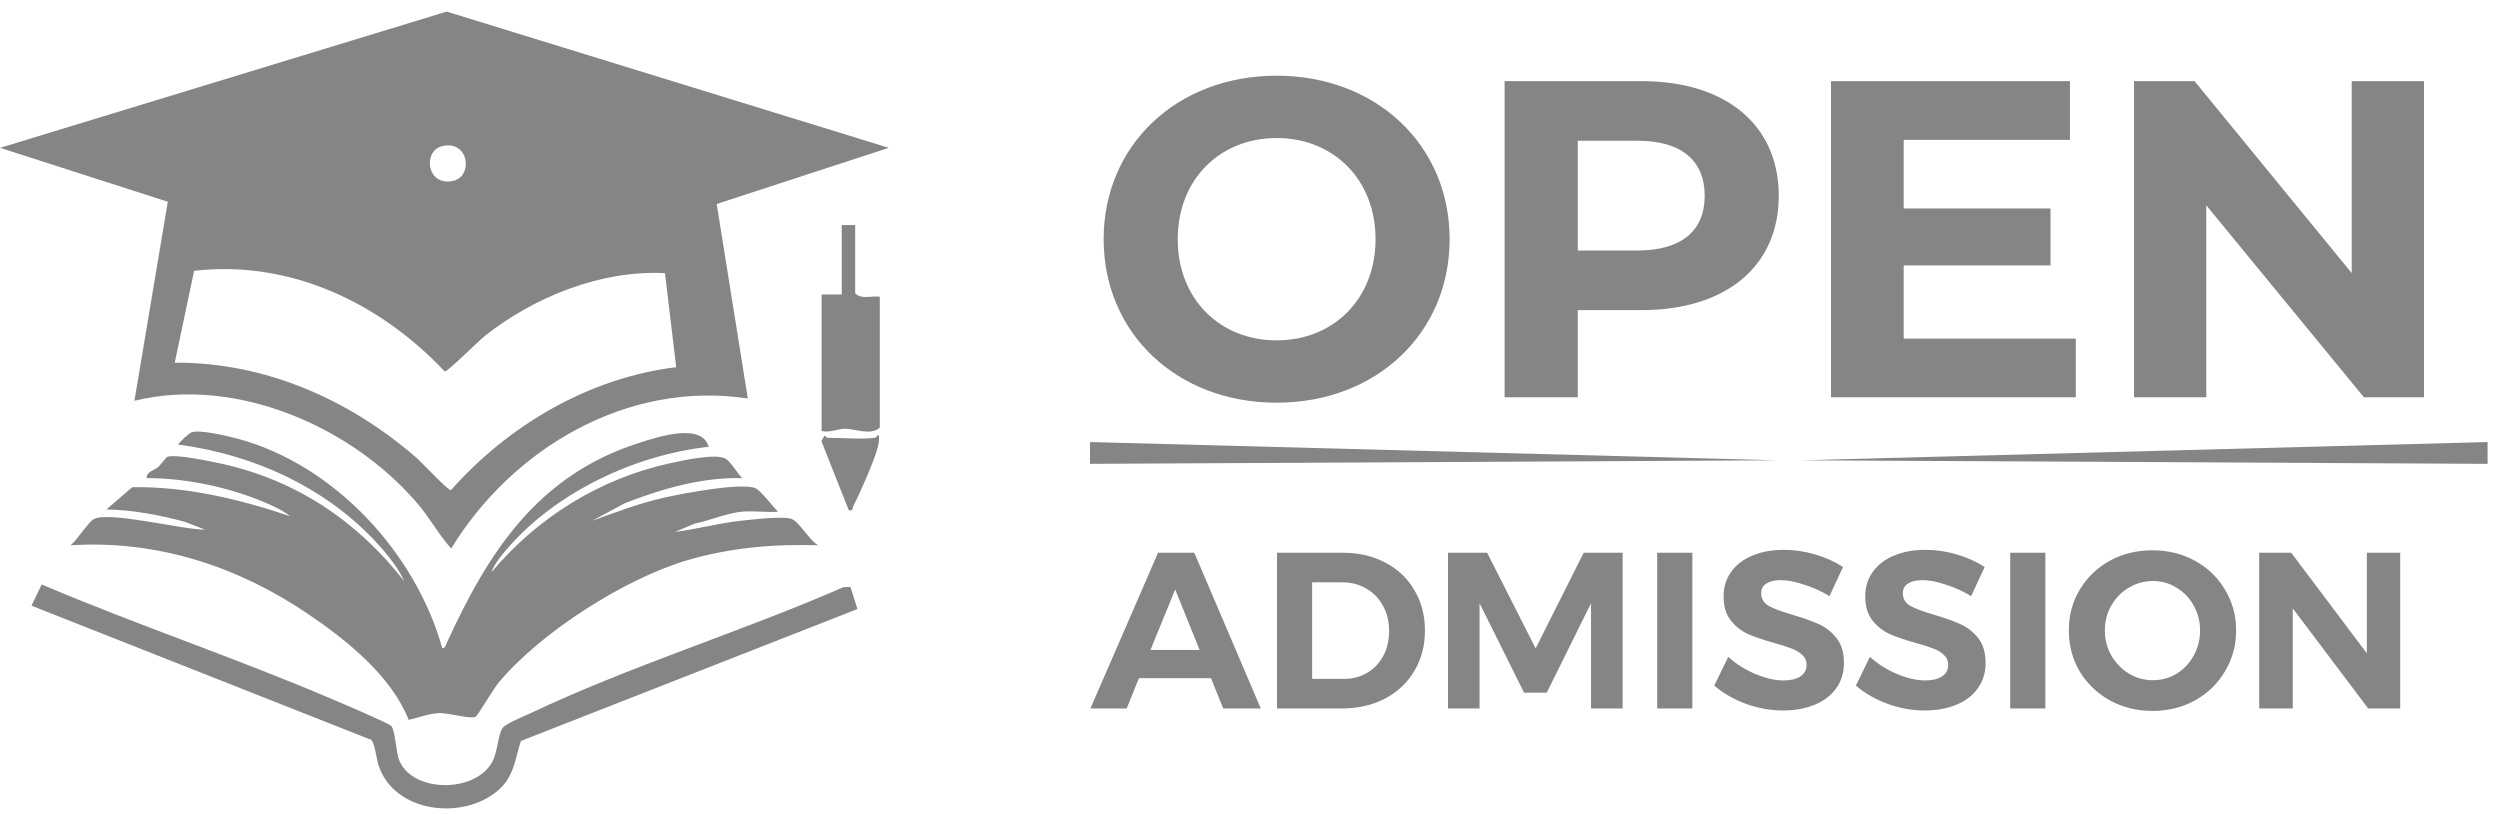 <svg width="175" height="57" viewBox="0 0 175 57" fill="none" xmlns="http://www.w3.org/2000/svg">
<path d="M62.219 10.348L50.169 14.278L52.348 27.895C43.93 26.614 35.884 31.367 31.585 38.394C30.729 37.456 30.122 36.313 29.307 35.346C24.711 29.888 16.551 26.308 9.41 28.054L11.747 14.123L0.007 10.348L31.267 0.812L62.218 10.35L62.219 10.348ZM30.992 10.22C29.55 10.534 29.868 13.066 31.705 12.666C33.148 12.351 32.83 9.819 30.992 10.22ZM46.549 19.12C42.083 18.89 37.4 20.779 33.938 23.513C33.55 23.82 31.32 26.038 31.135 26.005C26.6 21.201 20.329 18.181 13.588 18.958L12.231 25.389C18.554 25.351 24.461 27.965 29.157 32.049C29.504 32.35 31.369 34.345 31.563 34.312C35.592 29.765 41.239 26.442 47.334 25.703L46.549 19.12Z" fill="#858585"/>
<path d="M51.876 35.824C50.858 35.928 49.653 36.447 48.631 36.652L47.255 37.231C48.803 37.04 50.326 36.615 51.878 36.451C52.772 36.356 54.51 36.142 55.32 36.295C55.907 36.407 56.633 37.833 57.282 38.171C54.159 38.069 51.066 38.341 48.074 39.228C43.703 40.524 37.793 44.295 34.879 47.814C34.542 48.22 33.451 50.072 33.307 50.161C32.954 50.377 31.405 49.883 30.718 49.916C30.031 49.949 29.274 50.24 28.612 50.394C27.373 47.288 24.254 44.8 21.541 42.964C16.607 39.624 10.968 37.793 4.944 38.169C5.37 37.831 6.189 36.546 6.559 36.341C7.617 35.754 12.865 37.103 14.344 37.072L12.935 36.526C11.143 36.047 9.313 35.694 7.451 35.663L9.257 34.102C13.024 34.045 16.759 34.934 20.3 36.133C19.843 35.745 19.083 35.402 18.527 35.166C16.008 34.096 13.015 33.468 10.273 33.469C10.227 33.003 10.822 32.925 11.09 32.676C11.231 32.546 11.635 32.016 11.686 31.991C12.162 31.749 14.757 32.294 15.45 32.446C20.726 33.599 24.991 36.456 28.292 40.677C27.962 39.933 27.338 39.096 26.806 38.482C23.174 34.276 17.947 31.85 12.467 31.117C12.613 30.886 13.207 30.345 13.414 30.263C13.951 30.045 16.028 30.541 16.701 30.725C23.446 32.572 29.106 38.725 30.959 45.379C31.181 45.361 31.206 45.149 31.278 44.993C34.186 38.648 37.615 33.286 44.716 31.009C45.968 30.607 49.129 29.537 49.606 31.276C44.494 31.833 38.979 34.425 35.579 38.327C35.164 38.804 34.608 39.449 34.407 40.052C37.619 36.211 41.997 33.502 46.913 32.424C47.772 32.235 50.136 31.707 50.809 32.118C51.145 32.323 51.644 33.159 51.957 33.471C49.172 33.389 46.324 34.215 43.752 35.219L41.458 36.449C43.156 35.844 44.727 35.233 46.5 34.833C47.719 34.559 51.933 33.744 52.893 34.181C53.258 34.347 54.114 35.477 54.463 35.822C53.629 35.882 52.697 35.738 51.878 35.822L51.876 35.824Z" fill="#858585"/>
<path d="M59.862 15.752V20.53C60.275 20.976 61.026 20.695 61.586 20.766V29.934C60.959 30.506 59.864 30.018 59.156 30.012C58.681 30.009 58.063 30.31 57.511 30.17V20.611H58.92V15.754H59.86L59.862 15.752Z" fill="#858585"/>
<path d="M61.27 30.643C61.318 30.636 61.46 30.389 61.522 30.475C61.557 30.771 61.517 31.036 61.442 31.322C61.204 32.234 60.21 34.508 59.751 35.383C59.648 35.579 59.753 35.788 59.413 35.714L57.493 30.866L57.722 30.497C57.788 30.494 57.846 30.643 57.89 30.643C58.897 30.643 60.334 30.771 61.27 30.643Z" fill="#858585"/>
<path d="M27.388 50.82C27.674 51.123 27.705 52.688 27.973 53.291C28.961 55.499 33.26 55.51 34.454 53.342C34.843 52.635 34.867 51.357 35.192 50.948C35.441 50.633 36.595 50.18 37.037 49.971C44.101 46.613 51.859 44.239 59.043 41.1L59.533 41.087L60.021 42.632L36.463 51.867C36.048 53.167 35.98 54.366 34.869 55.324C32.408 57.446 27.665 56.907 26.524 53.648C26.308 53.03 26.326 52.372 26.017 51.803L2.205 42.4L2.916 40.913C9.651 43.778 16.627 46.098 23.35 48.984C23.922 49.229 27.198 50.613 27.39 50.82H27.388Z" fill="#858585"/>
<path d="M89.364 28.189C82.377 28.189 77.255 23.32 77.255 16.744C77.255 10.168 82.377 5.299 89.364 5.299C96.32 5.299 101.473 10.136 101.473 16.744C101.473 23.352 96.32 28.189 89.364 28.189ZM89.364 23.826C93.316 23.826 96.288 20.949 96.288 16.744C96.288 12.539 93.316 9.662 89.364 9.662C85.412 9.662 82.441 12.539 82.441 16.744C82.441 20.949 85.412 23.826 89.364 23.826ZM114.902 5.679C120.814 5.679 124.513 8.745 124.513 13.709C124.513 18.641 120.814 21.708 114.902 21.708H110.444V27.81H105.323V5.679H114.902ZM114.618 17.535C117.748 17.535 119.328 16.112 119.328 13.709C119.328 11.275 117.748 9.852 114.618 9.852H110.444V17.535H114.618ZM133.26 23.7H145.306V27.81H128.17V5.679H144.895V9.789H133.26V14.594H143.535V18.578H133.26V23.7ZM164.62 5.679H169.678V27.81H165.474L154.44 14.373V27.81H149.381V5.679H153.618L164.62 19.115V5.679Z" fill="#858585"/>
<path d="M76.3 30.943V32.469L124.337 32.221L76.3 30.943Z" fill="#858585"/>
<path d="M174.131 30.943V32.469L126.093 32.221L174.131 30.943Z" fill="#858585"/>
<path d="M85.626 49.593L84.769 47.475H79.724L78.868 49.593H76.329L81.063 38.692H83.601L88.257 49.593H85.626ZM80.534 45.497H83.975L82.262 41.261L80.534 45.497ZM94.016 38.692C95.127 38.692 96.118 38.926 96.99 39.393C97.862 39.85 98.537 40.493 99.014 41.324C99.502 42.144 99.746 43.083 99.746 44.142C99.746 45.201 99.497 46.146 98.999 46.976C98.511 47.797 97.826 48.44 96.943 48.907C96.061 49.364 95.054 49.593 93.922 49.593H89.391V38.692H94.016ZM94.078 47.522C94.68 47.522 95.22 47.381 95.698 47.101C96.186 46.81 96.564 46.411 96.834 45.902C97.104 45.393 97.239 44.812 97.239 44.158C97.239 43.504 97.094 42.917 96.803 42.398C96.523 41.879 96.134 41.48 95.635 41.199C95.147 40.908 94.592 40.763 93.969 40.763H91.851V47.522H94.078ZM101.359 38.692H104.1L107.494 45.388L110.858 38.692H113.583V49.593H111.372V42.227L108.273 48.487H106.684L103.57 42.227V49.593H101.359V38.692ZM116.003 38.692H118.464V49.593H116.003V38.692ZM128.063 41.729C127.503 41.386 126.906 41.116 126.273 40.919C125.65 40.711 125.115 40.608 124.669 40.608C124.243 40.608 123.906 40.685 123.657 40.841C123.407 40.997 123.283 41.225 123.283 41.526C123.283 41.91 123.459 42.206 123.812 42.414C124.176 42.611 124.731 42.819 125.478 43.037C126.226 43.255 126.838 43.473 127.316 43.691C127.804 43.909 128.219 44.236 128.562 44.672C128.904 45.108 129.076 45.684 129.076 46.4C129.076 47.096 128.889 47.698 128.515 48.207C128.152 48.705 127.648 49.084 127.004 49.343C126.361 49.603 125.629 49.733 124.809 49.733C123.926 49.733 123.06 49.577 122.208 49.266C121.357 48.954 120.62 48.528 119.997 47.989L120.978 45.98C121.528 46.478 122.162 46.878 122.878 47.179C123.594 47.48 124.248 47.63 124.84 47.63C125.349 47.63 125.743 47.537 126.023 47.35C126.314 47.163 126.459 46.893 126.459 46.54C126.459 46.26 126.361 46.032 126.164 45.855C125.977 45.668 125.733 45.518 125.432 45.404C125.141 45.289 124.736 45.16 124.217 45.014C123.47 44.807 122.857 44.599 122.38 44.392C121.912 44.184 121.508 43.867 121.165 43.442C120.822 43.016 120.651 42.45 120.651 41.744C120.651 41.09 120.828 40.519 121.181 40.031C121.534 39.533 122.027 39.154 122.66 38.895C123.293 38.625 124.03 38.49 124.871 38.49C125.619 38.49 126.356 38.599 127.082 38.817C127.809 39.035 128.453 39.325 129.013 39.689L128.063 41.729ZM137.978 41.729C137.418 41.386 136.821 41.116 136.188 40.919C135.565 40.711 135.03 40.608 134.584 40.608C134.158 40.608 133.821 40.685 133.572 40.841C133.322 40.997 133.198 41.225 133.198 41.526C133.198 41.91 133.374 42.206 133.727 42.414C134.091 42.611 134.646 42.819 135.393 43.037C136.141 43.255 136.753 43.473 137.231 43.691C137.719 43.909 138.134 44.236 138.477 44.672C138.819 45.108 138.991 45.684 138.991 46.4C138.991 47.096 138.804 47.698 138.43 48.207C138.067 48.705 137.563 49.084 136.919 49.343C136.276 49.603 135.544 49.733 134.724 49.733C133.841 49.733 132.975 49.577 132.123 49.266C131.272 48.954 130.535 48.528 129.912 47.989L130.893 45.98C131.443 46.478 132.077 46.878 132.793 47.179C133.509 47.48 134.163 47.63 134.755 47.63C135.264 47.63 135.658 47.537 135.938 47.35C136.229 47.163 136.374 46.893 136.374 46.54C136.374 46.26 136.276 46.032 136.079 45.855C135.892 45.668 135.648 45.518 135.347 45.404C135.056 45.289 134.651 45.16 134.132 45.014C133.385 44.807 132.772 44.599 132.295 44.392C131.827 44.184 131.423 43.867 131.08 43.442C130.737 43.016 130.566 42.45 130.566 41.744C130.566 41.09 130.743 40.519 131.096 40.031C131.449 39.533 131.942 39.154 132.575 38.895C133.208 38.625 133.945 38.49 134.786 38.49C135.534 38.49 136.271 38.599 136.997 38.817C137.724 39.035 138.368 39.325 138.928 39.689L137.978 41.729ZM140.715 38.692H143.175V49.593H140.715V38.692ZM150.673 38.521C151.763 38.521 152.754 38.765 153.647 39.253C154.54 39.741 155.24 40.415 155.749 41.277C156.268 42.128 156.528 43.078 156.528 44.127C156.528 45.175 156.268 46.13 155.749 46.992C155.24 47.854 154.54 48.534 153.647 49.032C152.754 49.52 151.763 49.764 150.673 49.764C149.583 49.764 148.591 49.52 147.698 49.032C146.806 48.534 146.1 47.859 145.581 47.008C145.072 46.146 144.818 45.186 144.818 44.127C144.818 43.078 145.072 42.128 145.581 41.277C146.1 40.415 146.8 39.741 147.683 39.253C148.576 38.765 149.572 38.521 150.673 38.521ZM150.704 40.67C150.102 40.67 149.541 40.825 149.022 41.137C148.503 41.438 148.093 41.853 147.792 42.383C147.491 42.912 147.34 43.493 147.34 44.127C147.34 44.77 147.491 45.357 147.792 45.886C148.103 46.416 148.513 46.836 149.022 47.148C149.541 47.459 150.102 47.615 150.704 47.615C151.306 47.615 151.856 47.464 152.354 47.163C152.863 46.852 153.263 46.431 153.553 45.902C153.855 45.362 154.005 44.77 154.005 44.127C154.005 43.493 153.855 42.912 153.553 42.383C153.263 41.853 152.863 41.438 152.354 41.137C151.856 40.825 151.306 40.67 150.704 40.67ZM165.679 38.692H168.015V49.593H165.772L160.493 42.585V49.593H158.142V38.692H160.384L165.679 45.731V38.692Z" fill="#858585"/>
</svg>
